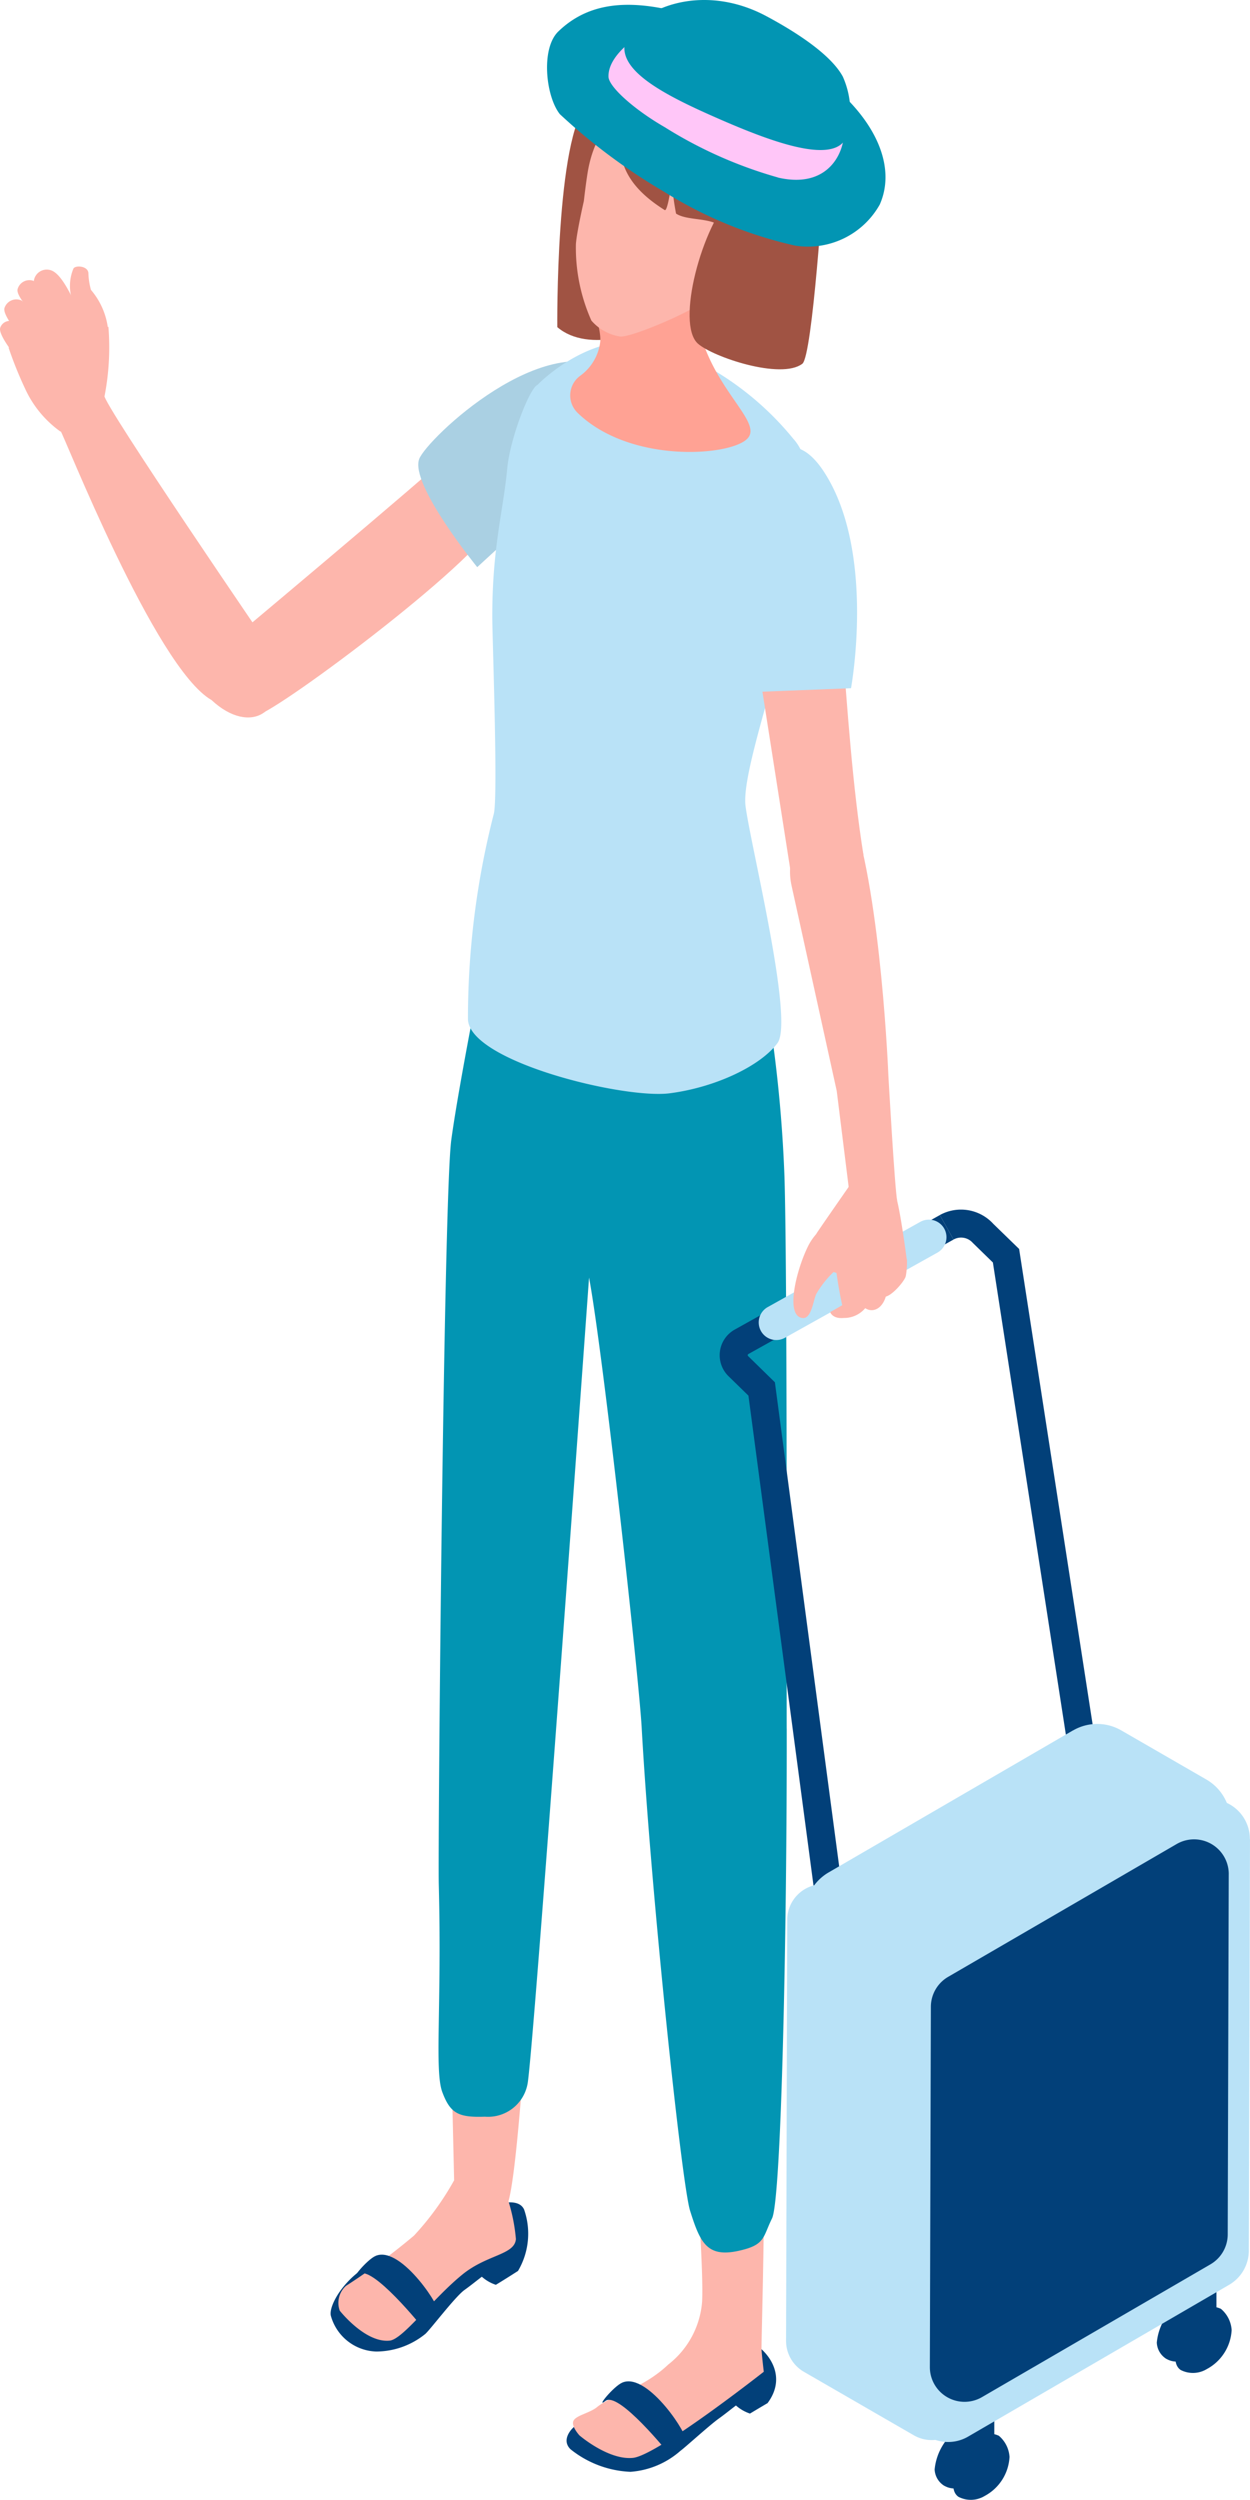 <?xml version="1.0" encoding="UTF-8"?>
<svg xmlns="http://www.w3.org/2000/svg" width="70.019" height="140">
  <g data-name="グループ 188">
    <path fill="#fdb6ac" d="M25.321 25.304c-1.1 1.118-13.373 11.389-13.373 11.389-.181 1.6 1.167 3.639 2.417 3.381s13.335-9.325 13.359-11.03c.015-1.044-1.3-4.854-2.4-3.736" data-name="パス 703"></path>
    <path fill="#fdb6ac" d="M15.267 36.505s-9.58-14-9.422-14.361l-2.463 1.971c.137.082 5.294 13.278 8.467 15.091 2.15 2.013 4.464.809 3.418-2.7" data-name="パス 704"></path>
    <path fill="#fdb6ac" d="M6.076 18.305a1.782 1.782 0 0 1-1.743-.744c-.534-.629-2.769.162-2.875.576-.342 1.328-.98 1.326-.98 1.326a21.587 21.587 0 0 0 .926 2.3 6.035 6.035 0 0 0 1.986 2.41l2.463-1.97a14.334 14.334 0 0 0 .22-3.9" data-name="パス 705"></path>
    <path fill="#fdb6ac" d="M.745 18.007a2.053 2.053 0 0 1 .585.766 5.516 5.516 0 0 1 .253.527.508.508 0 0 1-.868.443c-.2-.256-.815-1.094-.7-1.393a.558.558 0 0 1 .73-.339" data-name="パス 706"></path>
    <path fill="#fdb6ac" d="M1.216 16.837a3.266 3.266 0 0 1 .892 1.027c.2.31.235.384.413.706.111.65-.521 1.046-1.141.544-.3-.346-1.256-1.479-1.128-1.867a.7.7 0 0 1 .963-.413" data-name="パス 707"></path>
    <path fill="#fdb6ac" d="M1.876 15.73a2.531 2.531 0 0 1 .74.915 6.807 6.807 0 0 1 .33.638c.062.6-.413.923-.938.488-.249-.308-1.153-1.228-1.016-1.6a.686.686 0 0 1 .885-.442" data-name="パス 708"></path>
    <path fill="#fdb6ac" d="M3.015 15.214c.677.424 1.346 2.178 1.487 2.469.062.6-.205 1.3-.731.869a14.144 14.144 0 0 1-1.875-2.62.731.731 0 0 1 1.119-.718" data-name="パス 709"></path>
    <path fill="#fdb6ac" d="M6.019 19.589a4.087 4.087 0 0 0-.923-3.353 3.846 3.846 0 0 1-.143-.917c0-.438-.75-.48-.843-.27a2.513 2.513 0 0 0-.1 1.636 24.073 24.073 0 0 0 .651 2.479c.15.414.817 1.612 1.359.427" data-name="パス 711"></path>
    <path fill="#aad0e3" d="M23.482 25.704c-.541 1.41 3.25 6.059 3.25 6.059l4.377-4.018s3.678-6.712 3.444-6.869c-3.967-2.667-10.641 3.706-11.072 4.828" data-name="パス 712"></path>
    <path fill="#024079" d="M42.989 134.592c1.625-2.157-1.237-4.243-2.5-3.695-3.132 1.363-3.417 2.224-4.611 2.847a9 9 0 0 0-3.8 2.243s-.674.632-.125 1.177a5.738 5.738 0 0 0 3.361 1.268 4.751 4.751 0 0 0 2.805-1.18c.214-.145 1.6-1.41 2.132-1.793.345-.247.655-.5.973-.742a2.263 2.263 0 0 0 .786.453c.547-.329.974-.579.974-.579" data-name="パス 713"></path>
    <path fill="#fdb6ac" d="m42.769 123.247-3.723-1.149c.038.78.365 5.31.282 6.814a4.94 4.94 0 0 1-1.894 3.51c-1.47 1.392-3.106 1.669-4 2.392-.405.327-1.164.455-1.311.759s.338.822.338.822 1.627 1.4 3 1.255 7.322-4.822 7.322-4.822-.126-1.075-.127-1.288c0-.607.169-6.8.119-8.293" data-name="パス 714"></path>
    <path fill="#024079" d="m38.366 136.638-.892.787s-2.833-3.534-3.558-2.964c-.585.46.454-.828.955-1.032 1.453-.593 3.808 3.134 3.495 3.21" data-name="パス 715"></path>
    <path fill="#024079" d="M29.018 127.18a4.1 4.1 0 0 0 .338-3.442c-.756-1.616-6.52 2.171-7.714 2.793-1.809.29-3.25 2.382-3.114 3.144a2.727 2.727 0 0 0 2.551 2.021 4.385 4.385 0 0 0 2.72-.966c.214-.145 1.684-2.1 2.219-2.482.345-.247.655-.5.972-.742a2.252 2.252 0 0 0 .785.453c.547-.329 1.243-.778 1.243-.778" data-name="パス 716"></path>
    <path fill="#fdb6ac" d="m30.015 102.014-5.048.463c.038.78.471 19.628.471 19.628a15.832 15.832 0 0 1-2.25 3.1 37.1 37.1 0 0 1-3.811 2.816 1.281 1.281 0 0 0-.346 1.385s1.426 1.823 2.8 1.678c.749-.079 2.4-2.348 4.068-3.7 1.388-1.131 2.924-1.093 3-1.986a10.03 10.03 0 0 0-.417-2.12c.754-2.644 1.587-19.77 1.537-21.264" data-name="パス 717"></path>
    <path fill="#024079" d="m24.547 129.544-.892.787s-2.833-3.535-3.558-2.965c-.586.46.454-.828.955-1.032 1.453-.593 3.808 3.134 3.495 3.21" data-name="パス 718"></path>
    <path fill="#0295b3" d="M44.067 96.804c-.008-5.319.036-25.761-.125-30.913a77.362 77.362 0 0 0-1-9.858l-15.845-2.272s-1.393 6.942-1.819 10.087-.755 39.555-.7 41.7c.175 6.82-.25 10.425.2 11.625s.916 1.421 2.385 1.37a2.25 2.25 0 0 0 2.38-1.794c.289-1.032 3.453-45.2 3.453-45.2.8 4.3 2.8 22.488 2.947 25.194.521 9.33 2.247 25.59 2.71 27.06.557 1.77.939 2.636 2.693 2.258 1.54-.331 1.371-.758 1.9-1.822s.839-16.33.823-27.433" data-name="パス 719"></path>
    <path fill="#b9e2f7" d="M44.433 24.569a16.783 16.783 0 0 0-7.165-5.132c-3.8-1.4-7.155 2.113-7.155 2.113-.447.184-1.54 3-1.7 4.681-.22 2.383-.846 4.413-.837 8.337 0 1.126.33 10.058.084 11.013a46.218 46.218 0 0 0-1.448 11.482c.026 2.374 8.715 4.5 11.3 4.166s5.1-1.543 6.038-2.811-1.492-11.007-1.788-13.273c-.4-3.077 5.832-17.154 2.671-20.575" data-name="パス 720"></path>
    <path fill="#a05343" d="M37.135 6.512s-2.6-2.363-4.218-.714c-1.8 1.837-1.7 12.522-1.7 12.522 1.756 1.506 5.1.325 6.3-.581.571-.432-.375-11.227-.375-11.227" data-name="パス 721"></path>
    <path fill="#ffa294" d="M33.317 16.899c0 .792.34 1.537.31 2.208a2.756 2.756 0 0 1-1.122 1.935 1.358 1.358 0 0 0-.156 2.073c2.9 2.829 8.444 2.449 9.484 1.482 1.186-1.1-3.157-3.435-2.914-8.639.139-2.974-5.6.579-5.6.94" data-name="パス 722"></path>
    <path fill="#fdb6ac" d="M34.706 18.842a2.672 2.672 0 0 1-1.579-.888 10.018 10.018 0 0 1-.868-4.274c.043-.663.445-2.417.445-2.417s.149-1.3.256-1.837c.885-4.5 5.281-5.233 8.734-2.882 4.391 2.989 1.633 5.473-.5 8.605a16.013 16.013 0 0 1-2.126 1.942c-.571.455-3.811 1.862-4.362 1.751" data-name="パス 723"></path>
    <path fill="#a05343" d="M44.119 4.338a8.062 8.062 0 0 0-4.868-2.057c-1.144-.243-5.263.851-6.307 2.419a24.227 24.227 0 0 0-.519 2.44l.788 1.349s0-.736 1.8-2.005c-.693 2.21-.086 3.834 2.22 5.281.173.109.4-1.626.4-1.626a14.954 14.954 0 0 0 .236 1.823c.537.354 1.566.25 2.236.55 0 0-.392 3.824-.668 4.729 0 0 6.281-4.172 6.7-7.114a6.409 6.409 0 0 0-2.022-5.789" data-name="パス 724"></path>
    <path fill="#f2aac2" d="M40.03 14.508c-.506.815-1.277 1.225-.645 1.618a1.592 1.592 0 0 0 2.147-.569c.505-.815.653-1.885.021-2.278s-1.017.415-1.523 1.229" data-name="パス 725"></path>
    <path fill="#a05343" d="M46.141 10.129s-3.435-.952-5.05.7c-1.8 1.837-3.237 7.3-2 8.414.84.751 4.656 2.035 5.853 1.129.571-.432 1.194-10.24 1.194-10.24" data-name="パス 726"></path>
    <path fill="#024079" d="m59.76 97.505-4.143-26.8-1.128-1.1a.873.873 0 0 0-1.077-.186l-.766-1.372a2.452 2.452 0 0 1 3 .5l1.441 1.4 4.224 27.317Z" data-name="パス 727"></path>
    <path fill="#024079" d="m45.709 106.655-3.785-28.493-1.116-1.089a1.643 1.643 0 0 1 .347-2.61l11.491-6.415.766 1.372-11.491 6.412a.065.065 0 0 0-.036.053.067.067 0 0 0 .021.061l1.5 1.468 3.856 29.031Z" data-name="パス 728"></path>
    <path fill="#b9e2f7" d="M42.624 74.542a.986.986 0 0 0 1.341.381l8.546-4.772a.987.987 0 0 0 .457-1.167.947.947 0 0 0-.076-.175.987.987 0 0 0-1.342-.38l-8.545 4.772a.987.987 0 0 0-.381 1.34" data-name="パス 729"></path>
    <path fill="#fdb6ac" d="m44.263 48.658 4.105-.771c-1.215-7.583-1.226-17.941-2.184-18.764-1.748 1.313-3.155 4.347-3.955 6.559Z" data-name="パス 730"></path>
    <path fill="#fdb6ac" d="M49.761 60.184s-.393-9.776-2-14.558c-.41-1.223-4.138.827-3.416 4l2.525 11.473.718 5.774 2.672.384c-.134-.567-.5-7.076-.5-7.076" data-name="パス 731"></path>
    <path fill="#fdb6ac" d="m50.265 67.263-2.6-.974s-1.4 2.007-1.9 2.746a1.513 1.513 0 0 0 .211 1.724c.9.9 1.76.527 3.073.5a8.909 8.909 0 0 0 1.281-.208c.573-.1.461-.519.461-.519s-.283-2.214-.532-3.266" data-name="パス 732"></path>
    <path fill="#fdb6ac" d="m47.177 73.099-.674.384s.12.389.758.329a1.55 1.55 0 0 0 1.563-1.383 7.616 7.616 0 0 0-.418-1.934.954.954 0 0 0-1.659-.171 23.085 23.085 0 0 0 .43 2.775" data-name="パス 733"></path>
    <path fill="#fdb6ac" d="M49.678 71.506c.235 1.755-.932 2.39-1.54 1.408 0 0-.394-2.229.427-2.818.81-.135 1.066.928 1.113 1.41" data-name="パス 734"></path>
    <path fill="#fdb6ac" d="M50.088 70.661c.473.66-.794 2.248-.9 1.743-.11-.533.127-.571.247-1.114.137-.619.394-.815.652-.629" data-name="パス 735"></path>
    <path fill="#fdb6ac" d="M49.711 71.14a2.41 2.41 0 0 1 1.042-.67c.111-.009.022.917-.03 1.047-.132.334-.9 1.208-1.252 1.1s-.162-.983.24-1.478" data-name="パス 736"></path>
    <path fill="#fdb6ac" d="M48.368 68.049a3.176 3.176 0 0 0-3.072 1.679c-.667 1.3-1.362 4.006-.324 4.089.491.039.587-1.025.755-1.357a5.657 5.657 0 0 1 2-2.009c1.036-.715.927-1.327.641-2.4" data-name="パス 737"></path>
    <path fill="#b9e2f7" d="m42.13 38.76 5.54-.217s1.4-7.594-1.49-12.082c-2.749-4.277-5.468 2.116-5.121 5.557a67.342 67.342 0 0 0 1.071 6.742" data-name="パス 738"></path>
    <path fill="#024079" d="M67.66 128.795c-.261-.317-.76-.345-1.334-.014a3.169 3.169 0 0 0-1.528 2.411 1.132 1.132 0 0 0 .548.923h.007a1.107 1.107 0 0 0 1.224-.09 3.17 3.17 0 0 0 1.528-2.411.817.817 0 0 0-.445-.821" data-name="パス 739"></path>
    <path fill="#024079" d="m67.38 127.742-1.277.737v2.429l.759.309 1.277-.738v-2.428Z" data-name="パス 740"></path>
    <path fill="#024079" d="M68.389 129.304a1.392 1.392 0 0 0-1.434.171 2.676 2.676 0 0 0-1.132 2.366c0 .421.055.705.308.885a1.5 1.5 0 0 0 1.471-.05 2.634 2.634 0 0 0 1.389-2.183 1.692 1.692 0 0 0-.6-1.188" data-name="パス 741"></path>
    <path fill="#024079" d="M55.217 135.9c-.261-.317-.76-.345-1.335-.014a3.17 3.17 0 0 0-1.528 2.411 1.132 1.132 0 0 0 .548.923h.007a1.106 1.106 0 0 0 1.224-.09 3.17 3.17 0 0 0 1.528-2.411.818.818 0 0 0-.445-.821" data-name="パス 742"></path>
    <path fill="#024079" d="m54.937 134.844-1.277.737v2.429l.759.309 1.277-.738v-2.428Z" data-name="パス 743"></path>
    <path fill="#024079" d="M55.945 136.41a1.391 1.391 0 0 0-1.433.171 2.676 2.676 0 0 0-1.132 2.366c0 .421.055.705.308.885a1.5 1.5 0 0 0 1.472-.05 2.635 2.635 0 0 0 1.389-2.183 1.692 1.692 0 0 0-.6-1.188" data-name="パス 744"></path>
    <path fill="#b9e2f7" d="m44.097 107.519-.066 23.573a2 2 0 0 0 1 1.739l6.158 3.556a2 2 0 0 0 3-1.728l.066-23.573a2 2 0 0 0-1-1.739l-6.158-3.556a2 2 0 0 0-3 1.727" data-name="パス 745"></path>
    <path fill="#b9e2f7" d="m60.102 96.911-13.682 7.95a2.7 2.7 0 0 0 .006 4.675l4.762 2.75a2.7 2.7 0 0 0 2.708 0l13.683-7.951a2.7 2.7 0 0 0-.009-4.677q-2.406-1.39-4.766-2.751a2.694 2.694 0 0 0-2.7.007" data-name="パス 746"></path>
    <path fill="#b9e2f7" d="m70.018 102.997-.065 23.048a2.219 2.219 0 0 1-1.1 1.912l-14.619 8.5a2.219 2.219 0 0 1-3.342-1.931l.065-23.048a2.221 2.221 0 0 1 1.1-1.912l14.619-8.5a2.219 2.219 0 0 1 3.334 1.925" data-name="パス 747"></path>
    <path fill="#024079" d="m68.828 104.959-.057 20.178a1.942 1.942 0 0 1-.966 1.674l-12.8 7.438a1.943 1.943 0 0 1-2.919-1.685l.057-20.178a1.944 1.944 0 0 1 .967-1.674l12.8-7.438a1.943 1.943 0 0 1 2.919 1.685" data-name="パス 748"></path>
    <path fill="#0295b3" d="M49.279 11.457a4.613 4.613 0 0 1-4.731 2.3 23.544 23.544 0 0 1-7.306-2.993 33.141 33.141 0 0 1-5.88-4.369c-.785-.977-1.084-3.669-.087-4.633 2.466-2.381 6.117-1.722 11.411.627s7.868 6.2 6.593 9.068" data-name="パス 749"></path>
    <path fill="#ffc6f8" d="M43.573 9.938a24.394 24.394 0 0 1-6.337-2.815c-1.725-.993-3.137-2.267-3.151-2.825-.035-1.364 2.034-2.5 2.034-2.5l11.127 5.401c.177.931-.586 3.462-3.673 2.744" data-name="パス 750"></path>
    <path fill="#0295b3" d="M47.408 7.694c-.726 1.634-4.563.108-7.575-1.229s-5.458-2.717-4.728-4.351S39.328-1.02 42.93.906c1.963 1.05 3.674 2.26 4.282 3.387a4.827 4.827 0 0 1 .2 3.4" data-name="パス 751"></path>
  </g>
</svg>
